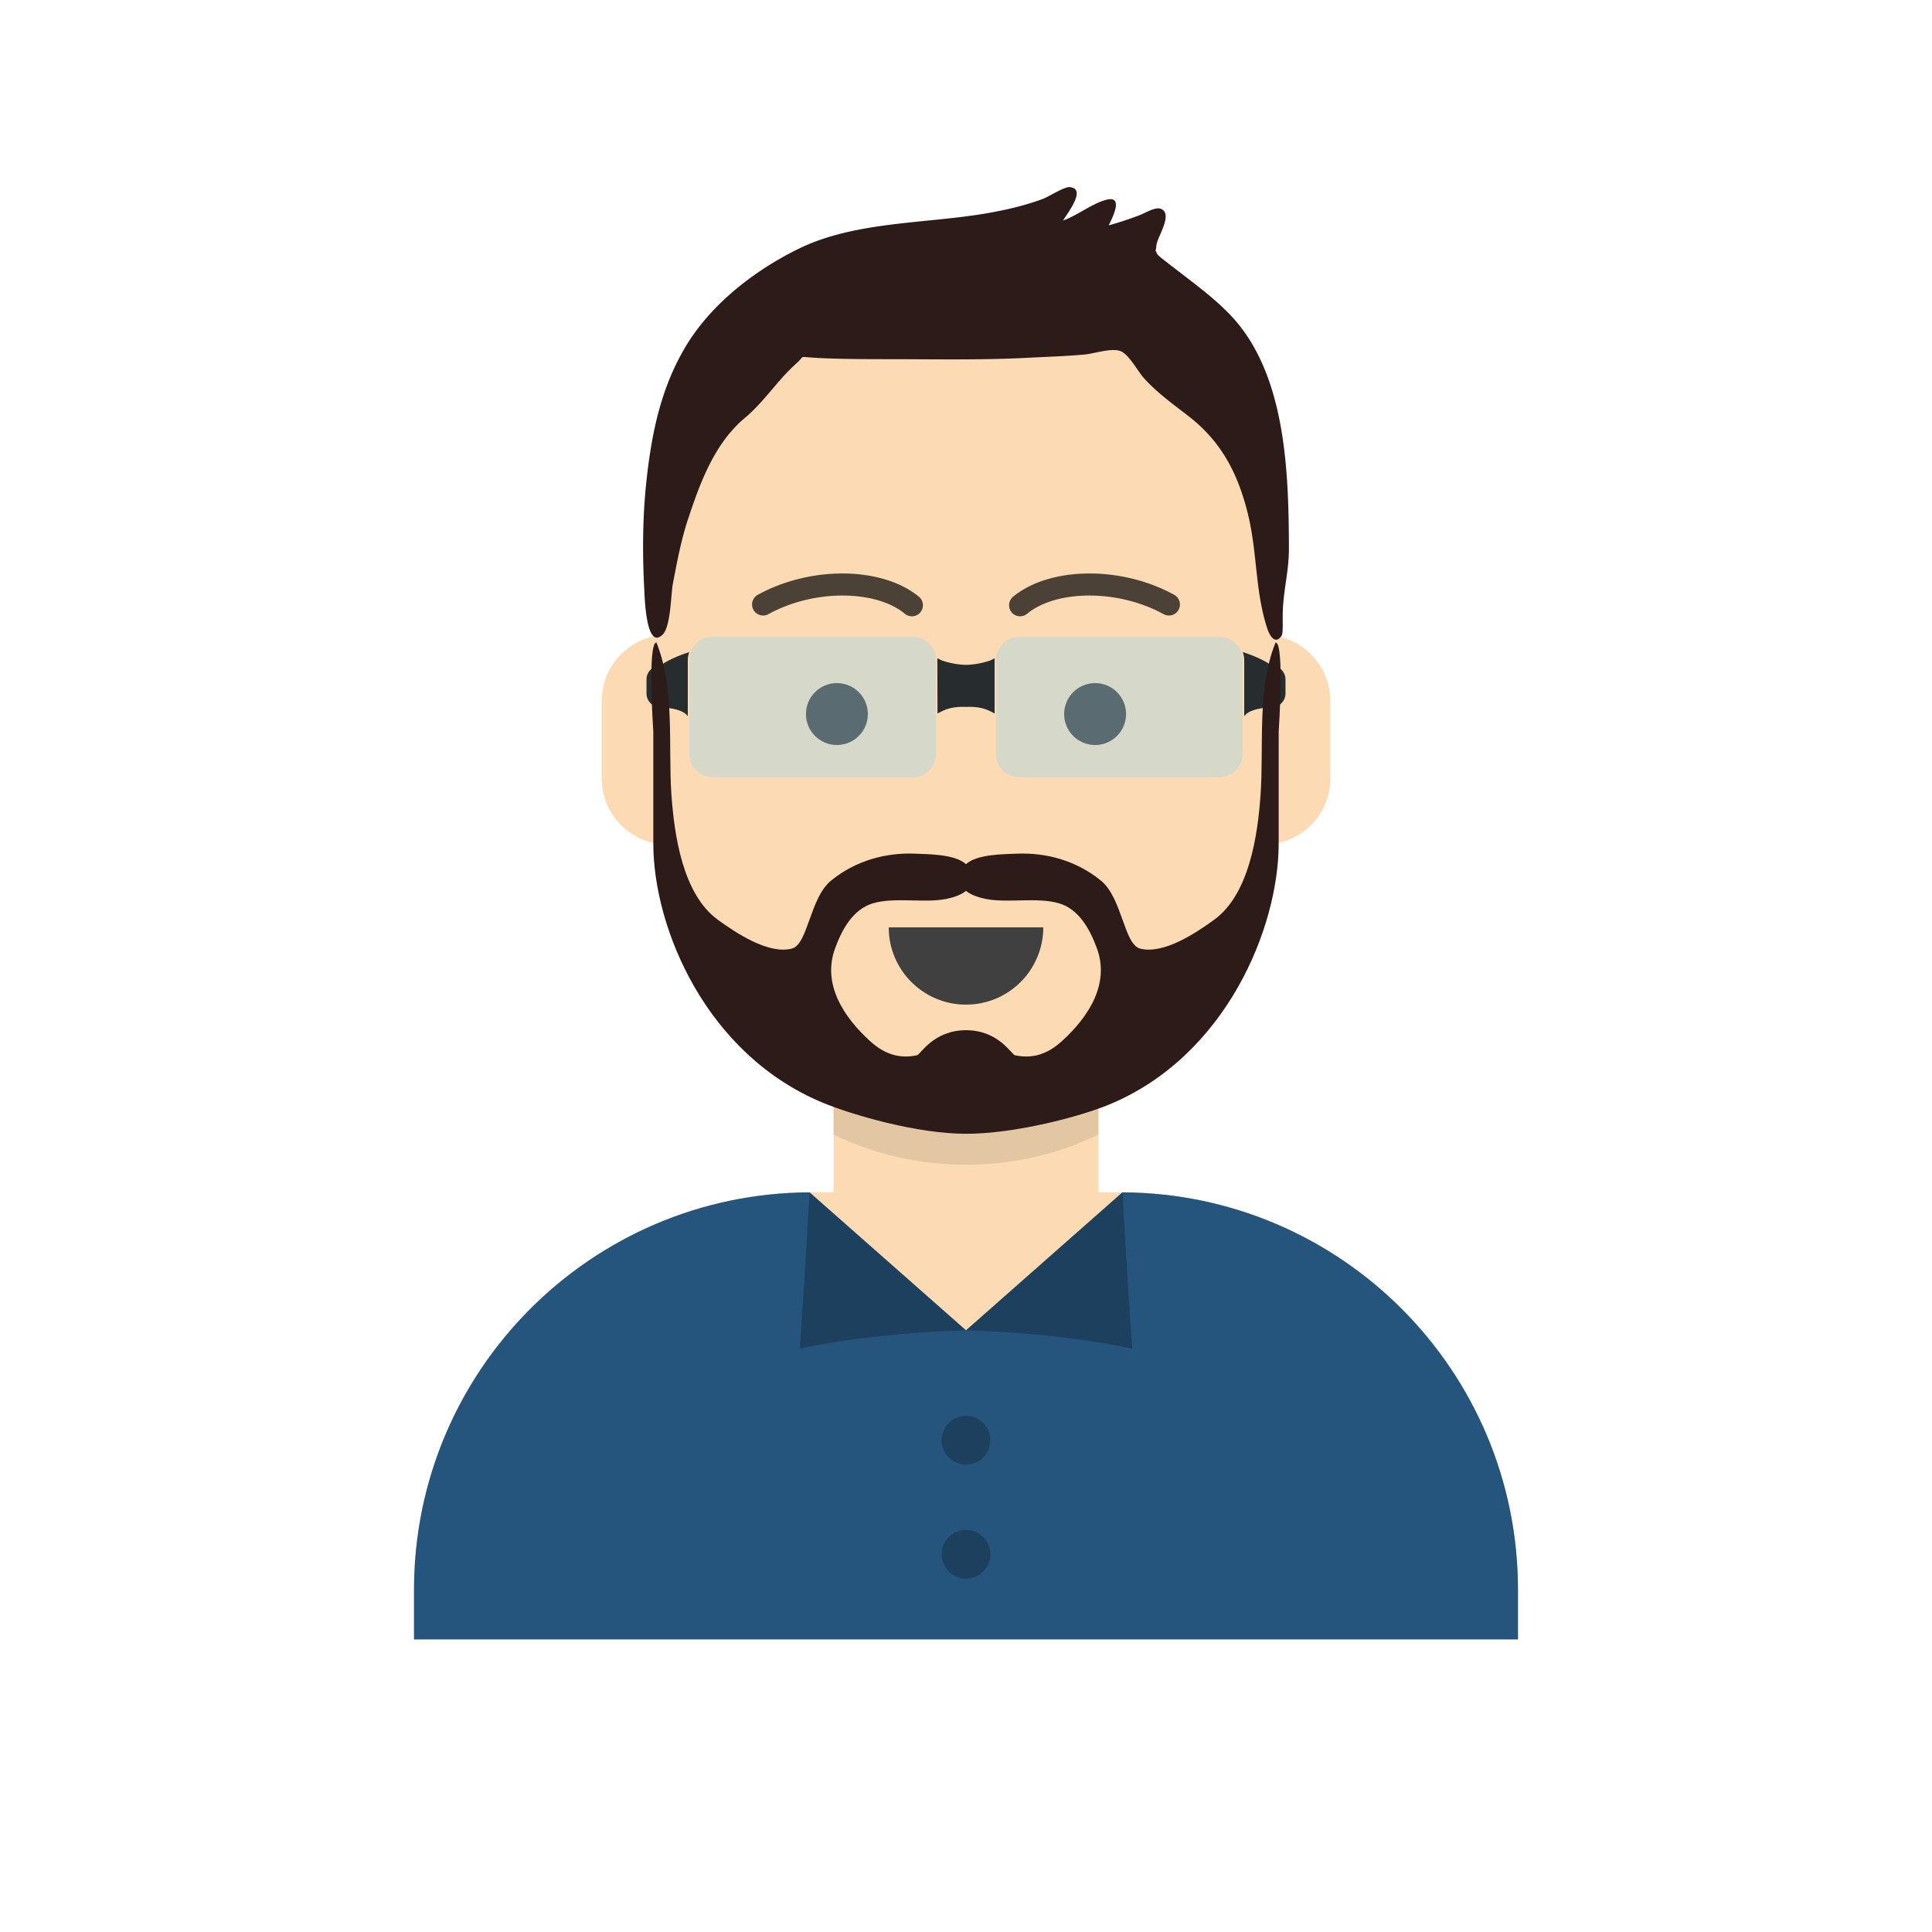 <svg viewBox="0 0 350 350" xmlns="http://www.w3.org/2000/svg"><path style="fill:none;" d="M0 0h350v350H0Z"/><path d="M199 197.611V216h4c39.765 0 72 32.235 72 72v9H75v-9c0-39.765 32.235-72 72-72h4v-18.389c-17.237-8.189-29.628-24.924-31.695-44.73C113.48 152.058 109 147.052 109 141v-14c0-5.946 4.325-10.882 10-11.834V109c0-30.928 25.072-56 56-56s56 25.072 56 56v6.166c5.675.952 10 5.888 10 11.834v14c0 6.052-4.48 11.058-10.305 11.881-2.067 19.806-14.458 36.541-31.695 44.73z" style="fill:#fcdbb4"/><path d="M148.703 196.429c7.836 4.199 16.79 6.568 26.297 6.568 9.507 0 18.461-2.369 26.297-6.568L199 197.612v7.923c-7.251 3.523-15.399 5.462-24 5.462s-16.749-1.939-24-5.462v-7.923z" style="fill-opacity:.1"/><circle cx="151.614" cy="129.358" r="5.609" style="fill-opacity:.7"/><circle cx="-198.387" cy="129.358" r="5.609" style="fill-opacity:.7" transform="scale(-1 1)"/><path d="M169.298 136.577v-.045c0 .03-.004.06-.005.09.001-.015.005-.029.005-.045" style="fill:#272c2e"/><path d="M125.154 138.058a4.05 4.05 0 0 0 .347.707c.059.097.12.192.187.284.087.12.183.232.283.342.074.083.148.166.229.243.11.103.229.196.349.287.087.066.171.135.262.194.133.086.274.156.416.226.093.046.182.099.279.138.163.066.335.112.507.157.086.023.168.056.257.074.264.052.537.082.817.082h36.267a4.218 4.218 0 0 0 4.216-4.215v-17.004c0-.275-.031-.541-.081-.801-.017-.087-.047-.169-.069-.254-.471-1.814-2.106-3.161-4.066-3.161h-36.267a4.218 4.218 0 0 0-4.215 4.216v17.004a4.237 4.237 0 0 0 .149 1.052c.037.146.08.29.133.429" style="fill:#7ecfff;fill-opacity:.3"/><path d="M124.872 118.123c-3.344 1.089-4.88 2.16-5.156 2.43-1.433 0-2.596 1.134-2.596 2.537v2.536c0 1.402 1.163 2.536 2.596 2.536 0 0 3.78.006 4.884 1.588v-10.177c0-.512.105-.996.272-1.45" style="fill:#272c2e"/><path d="M224.846 138.058a4.05 4.05 0 0 1-.347.707c-.059.097-.12.192-.187.284a4.01 4.01 0 0 1-.283.342c-.074.083-.148.166-.229.243a4.36 4.36 0 0 1-.349.287c-.087.066-.171.135-.262.194a4.074 4.074 0 0 1-.416.226c-.093.046-.182.099-.279.138a4.137 4.137 0 0 1-.507.157c-.086.023-.168.056-.257.074a4.223 4.223 0 0 1-.817.082h-36.267a4.218 4.218 0 0 1-4.216-4.215v-17.004c0-.275.031-.541.081-.801.017-.087.047-.169.069-.254.471-1.814 2.106-3.161 4.066-3.161h36.267a4.218 4.218 0 0 1 4.215 4.216v17.004a4.237 4.237 0 0 1-.149 1.052c-.037.146-.08.29-.133.429" style="fill:#7ecfff;fill-opacity:.3"/><path d="M225.128 118.123c3.344 1.089 4.88 2.16 5.156 2.43 1.433 0 2.596 1.134 2.596 2.537v2.536c0 1.402-1.163 2.536-2.596 2.536 0 0-3.78.006-4.884 1.588v-10.177c0-.512-.105-.996-.272-1.45M169.805 119.249c.153.074.3.141.455.217l.368.182c.35.123 2.137.73 4.228.797l.162-.008.164.008c2.091-.067 3.878-.674 4.228-.797l.368-.182.416-.203a4.51 4.51 0 0 0-.011.309v9.682c-.125-.073-.899-.459-.899-.459a6.933 6.933 0 0 0-1.663-.555 10.13 10.13 0 0 0-2.601-.169h-.002a10.13 10.13 0 0 0-2.601.169 6.933 6.933 0 0 0-1.663.555s-.915.456-.916.47c0 0-.025-9.907-.033-10.016" style="fill:#272c2e"/><path d="M161 168c0 7.732 6.268 14 14 14s14-6.268 14-14" style="fill:#404040"/><path d="M163.922 111.188c-5.208-4.308-16.374-4.514-24.717.072a1.999 1.999 0 0 1-2.716-.79 1.999 1.999 0 0 1 .79-2.715c9.688-5.326 22.618-5.087 29.192.35a2 2 0 0 1-2.55 3.083z" style="fill-opacity:.7"/><path d="M186.077 111.188c5.207-4.308 16.374-4.513 24.717.072a1.999 1.999 0 0 0 2.715-.789 1.999 1.999 0 0 0-.789-2.716c-9.688-5.326-22.619-5.087-29.192.35a2 2 0 0 0 2.549 3.083z" style="fill-opacity:.7"/><path d="M192.428 188.563c-2.513 2.294-5.191 3.325-8.575 2.604-.582-.124-2.957-4.538-8.853-4.538-5.897 0-8.271 4.414-8.853 4.538-3.385.721-6.062-.31-8.576-2.604-4.725-4.313-8.654-10.261-6.293-16.75 1.23-3.382 3.232-7.095 6.873-8.173 3.887-1.15 9.346-.002 13.264-.788 1.269-.254 2.656-.707 3.585-1.458.929.751 2.316 1.204 3.585 1.458 3.918.786 9.376-.362 13.264.788 3.641 1.078 5.642 4.791 6.873 8.173 2.361 6.489-1.568 12.437-6.294 16.75m38.653-72.169c-3.41 8.4-2.093 18.858-2.724 27.676-.513 7.167-2.02 17.91-8.384 22.539-3.255 2.367-9.179 6.345-13.431 5.235-2.927-.764-3.24-9.16-7.087-12.303-4.363-3.565-9.812-5.131-15.306-4.889-2.37.104-7.165.079-9.149 1.902-1.984-1.823-6.778-1.798-9.149-1.902-5.494-.242-10.943 1.324-15.306 4.889-3.847 3.143-4.159 11.539-7.087 12.303-4.252 1.11-10.176-2.868-13.431-5.235-6.365-4.629-7.871-15.372-8.384-22.539-.631-8.818.686-19.276-2.724-27.676-1.659 0-.565 16.129-.565 16.129v20.356c.032 15.288 9.581 38.17 30.754 46.908 5.178 2.137 16.907 5.607 25.892 5.607s20.714-3.14 25.892-5.277c21.173-8.737 30.722-31.95 30.754-47.238v-20.356s1.094-16.129-.565-16.129" style="fill:#2c1b18"/><path d="M222.65 56.814c-2.76-2.82-5.964-5.213-9.081-7.613-.687-.53-1.386-1.046-2.058-1.595-.153-.125-1.719-1.246-1.906-1.659-.451-.993-.19-.22-.128-1.404.079-1.498 3.134-5.73.854-6.7-1.003-.427-2.791.709-3.753 1.084a59.613 59.613 0 0 1-5.731 1.9c.932-1.857 2.708-5.574-.631-4.579-2.602.775-5.026 2.768-7.64 3.705.865-1.417 4.324-5.811 1.198-6.057-.972-.076-3.803 1.748-4.85 2.138-3.137 1.165-6.341 1.919-9.634 2.513-11.198 2.018-24.293 1.442-34.653 6.54-7.988 3.931-15.874 10.029-20.489 17.795-4.447 7.485-6.11 15.676-7.041 24.253-.683 6.295-.739 12.802-.419 19.119.104 2.07.337 11.611 3.344 8.721 1.498-1.439 1.487-7.253 1.864-9.221.751-3.915 1.474-7.847 2.726-11.637 2.206-6.679 4.809-13.793 10.305-18.393 3.527-2.952 6.004-6.941 9.379-9.919 1.516-1.337.359-1.198 2.797-1.022 1.638.117 3.282.162 4.923.205 3.796.099 7.598.074 11.395.087 7.647.028 15.258.136 22.898-.265 3.395-.177 6.799-.274 10.185-.588 1.891-.175 5.247-1.387 6.804-.461 1.425.847 2.905 3.615 3.928 4.748 2.418 2.679 5.3 4.724 8.126 6.92 5.895 4.58 8.87 10.332 10.661 17.488 1.783 7.13 1.283 13.745 3.49 20.762.389 1.233 1.416 3.36 2.682 1.454.235-.354.175-2.3.175-3.42 0-4.519 1.144-7.911 1.13-12.46-.056-13.832-.504-31.868-10.85-42.439z" style="fill:#2c1b18"/><path d="M203.343 215.999c39.608.18 71.657 32.35 71.657 72v9H75v-9c0-39.65 32.049-71.82 71.658-72l28.342 25z" style="fill:#25557c"/><path d="m146.657 215.999 28.343 25s-15.778.26-30.096 3.31c0 0 1.087-15.87 1.753-28.31zM203.343 215.999l-28.343 25s15.778.26 30.096 3.31c0 0-1.087-15.87-1.753-28.31z" style="fill-opacity:.25"/><circle cx="174.999" cy="260.904" r="4.41" style="fill-opacity:.25"/><circle cx="174.999" cy="281.574" r="4.41" style="fill-opacity:.25"/></svg>
